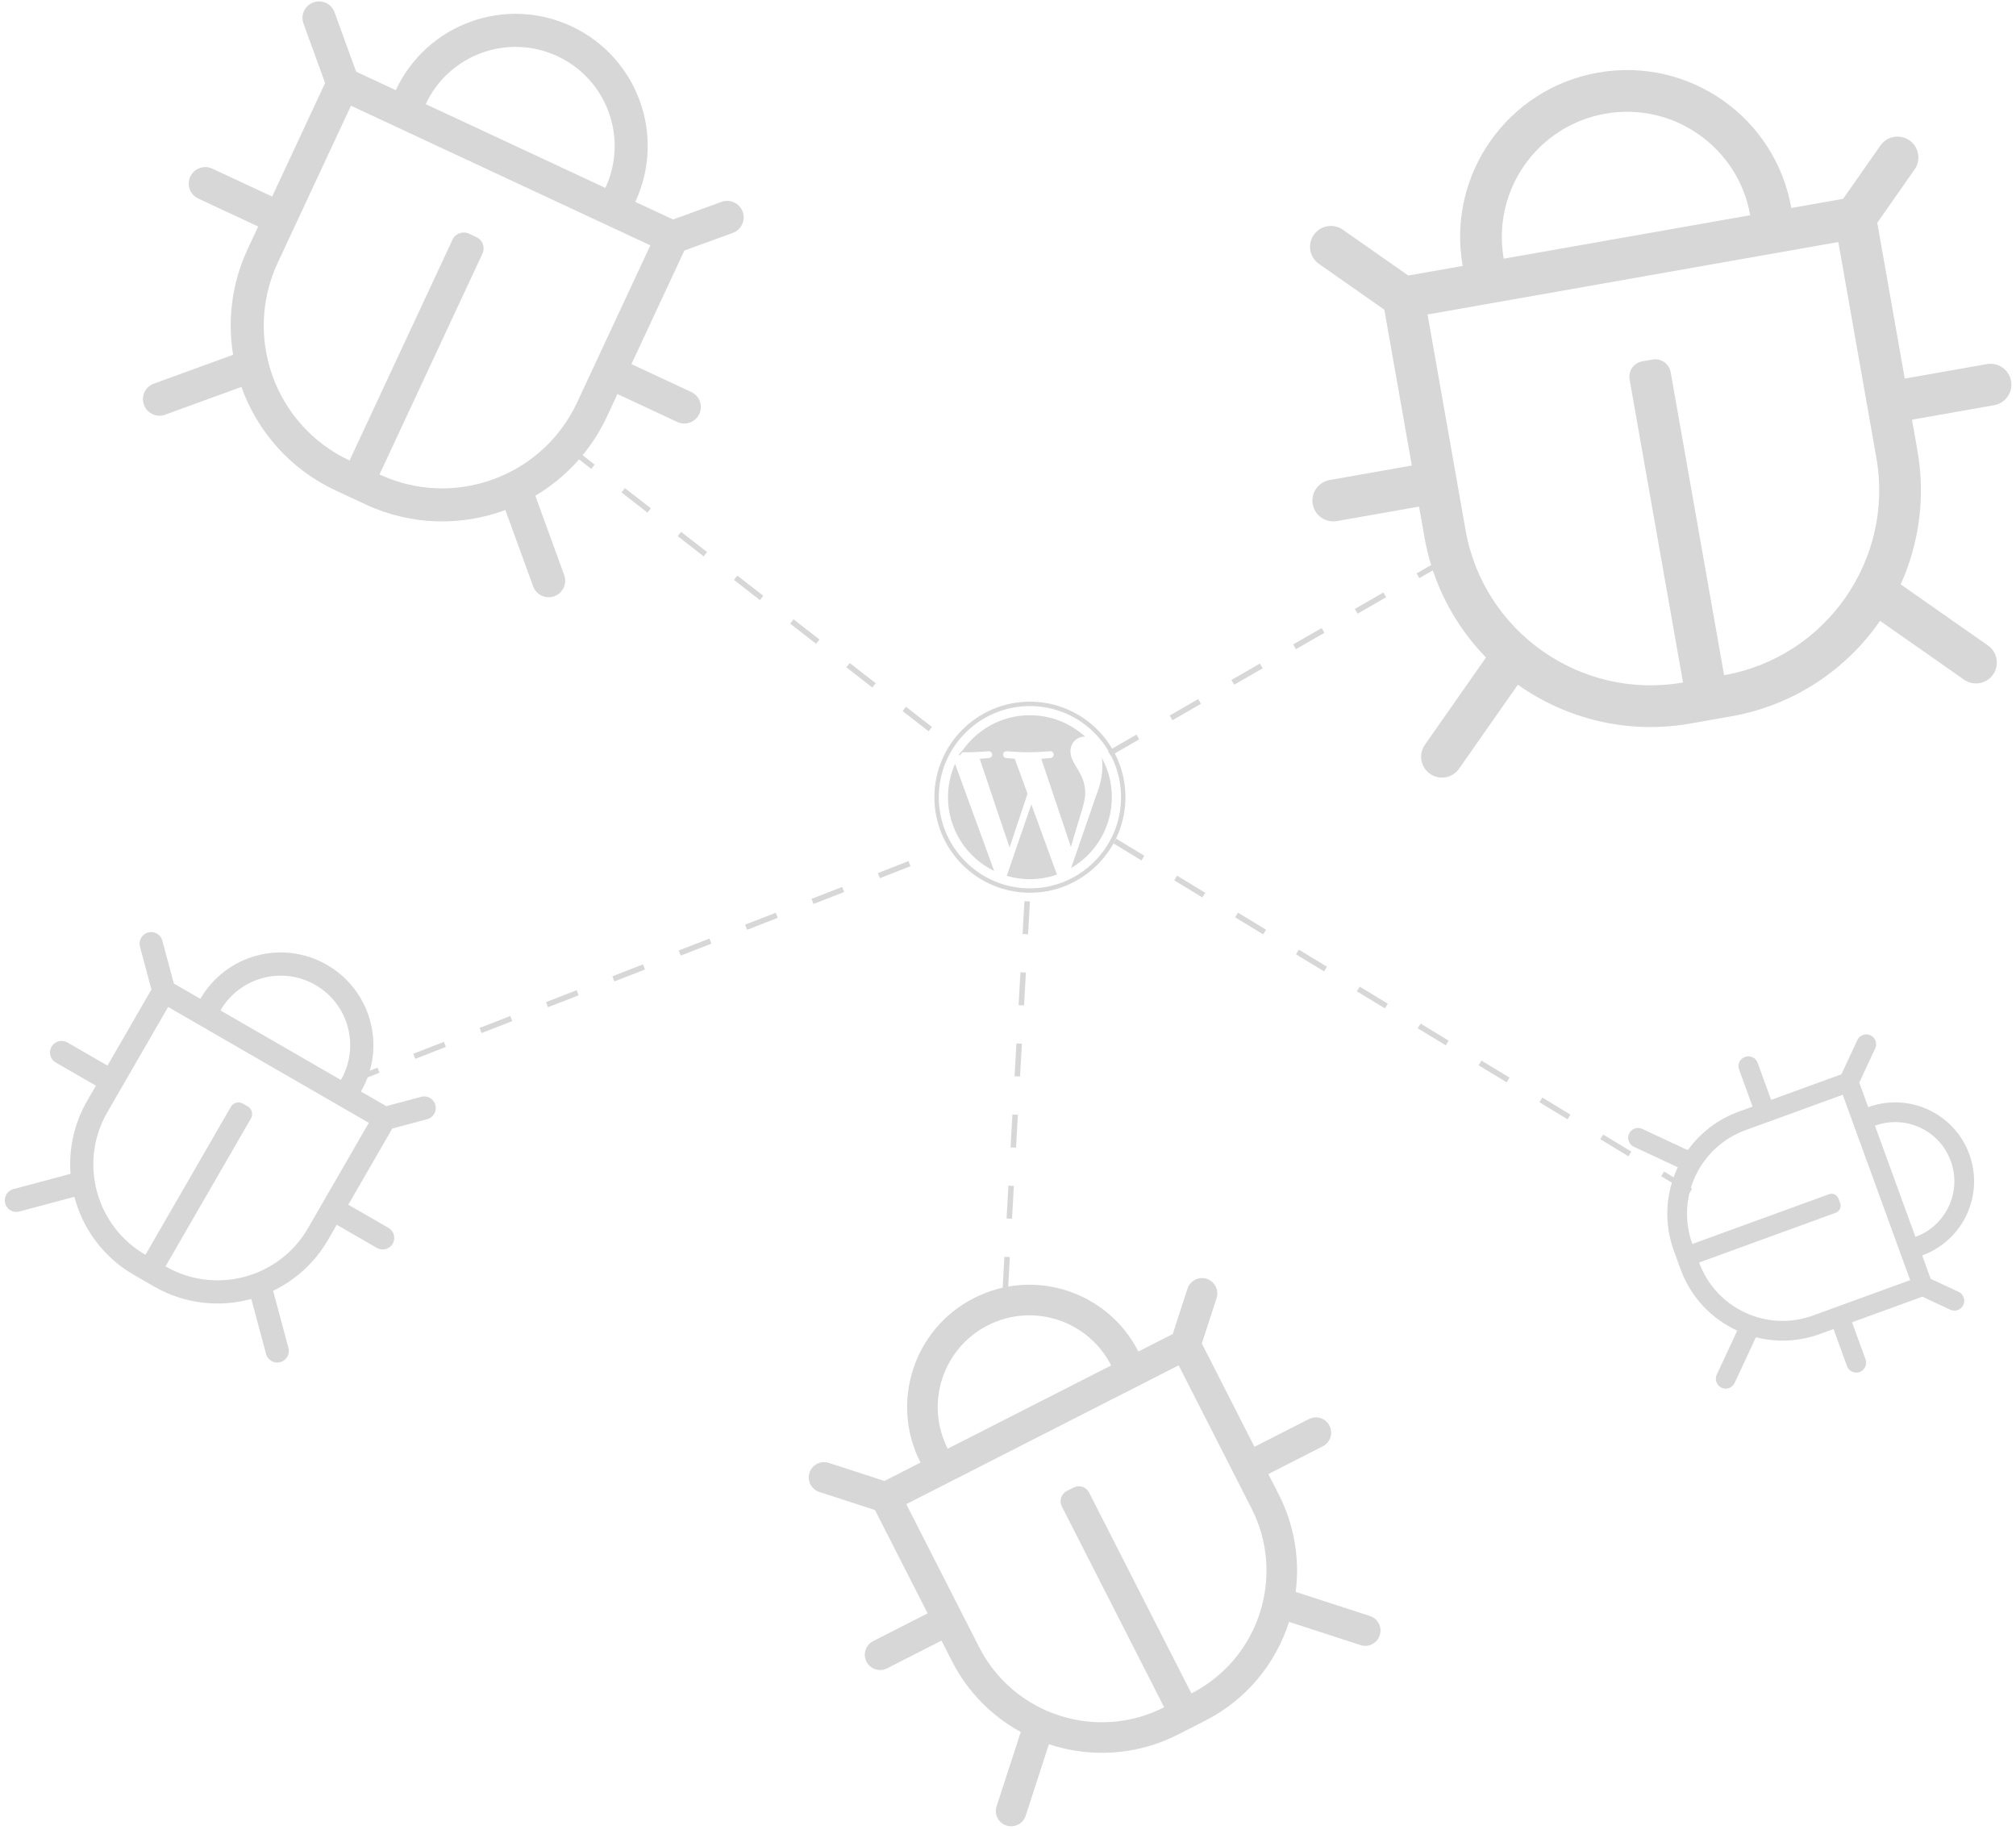 <?xml version="1.0" encoding="UTF-8"?>
<svg width="368px" height="334px" viewBox="0 0 368 334" version="1.1" xmlns="http://www.w3.org/2000/svg" xmlns:xlink="http://www.w3.org/1999/xlink">
    <!-- Generator: Sketch 53.2 (72643) - https://sketchapp.com -->
    <title>Group 22</title>
    <desc>Created with Sketch.</desc>
    <g id="Page-1" stroke="none" stroke-width="1" fill="none" fill-rule="evenodd">
        <g id="01-LP" transform="translate(-309, -4036)" fill="#D7D7D7" fill-rule="nonzero">
            <g id="Group-22" transform="translate(302, 4018)">
                <g id="Group-5-Copy">
                    <g id="Group-2-Copy-2" transform="translate(339.317, 238.547) rotate(70) translate(-339.317, -238.547) translate(306.817, 210.047)">
                        <path d="M61.2,30.2 C62.194,30.2 63,31.006 63,32 C63,32.994 62.194,33.8 61.2,33.8 L54,33.8 L54,36.5 C54,40.621 52.734,44.452 50.57,47.625 L57.073,54.127 C57.776,54.83 57.776,55.97 57.073,56.673 C56.37,57.376 55.23,57.376 54.527,56.673 L48.27,50.416 C44.679,54.047 39.698,56.3 34.2,56.3 L30.6,56.3 C25.102,56.3 20.121,54.047 16.53,50.416 L10.273,56.673 C9.57,57.376 8.43,57.376 7.727,56.673 C7.024,55.97 7.024,54.83 7.727,54.127 L14.229,47.625 C12.066,44.452 10.8,40.621 10.8,36.5 L10.8,33.8 L3.6,33.8 C2.606,33.8 1.8,32.994 1.8,32 C1.8,31.006 2.606,30.2 3.6,30.2 L10.8,30.2 L10.8,16.546 L5.927,11.673 C5.224,10.97 5.224,9.83 5.927,9.127 C6.63,8.425 7.77,8.425 8.473,9.127 L13.346,14 L18.112,14 C18.112,6.041 24.554,-0.4 32.512,-0.4 C40.472,-0.4 46.912,6.042 46.912,14 L51.454,14 L55.427,10.027 C56.13,9.325 57.27,9.325 57.973,10.027 C58.676,10.73 58.676,11.87 57.973,12.573 L54,16.546 L54,30.2 L61.2,30.2 Z M32.512,3.2 C26.548,3.2 21.712,8.036 21.712,14 L43.312,14 C43.312,8.036 38.477,3.2 32.512,3.2 Z M34.2,52.7 C43.133,52.7 50.4,45.433 50.4,36.5 L50.4,17.6 L14.4,17.6 L14.4,36.5 C14.4,45.433 21.667,52.7 30.6,52.7 L30.6,26.15 C30.6,25.405 31.204,24.8 31.95,24.8 L32.85,24.8 C33.595,24.8 34.2,25.405 34.2,26.15 L34.2,52.7 Z" id="b"></path>
                    </g>
                    <g id="Group-2-Copy-9" transform="translate(309.454, 90.888) rotate(-10) translate(-309.454, -90.888) translate(240.454, 29.888)">
                        <path d="M129.438,65.123 C131.54,65.123 133.245,66.827 133.245,68.93 C133.245,71.033 131.54,72.737 129.438,72.737 L114.21,72.737 L114.21,78.448 C114.21,87.164 111.532,95.266 106.957,101.977 L120.709,115.729 C122.196,117.216 122.196,119.626 120.709,121.113 C119.222,122.6 116.812,122.6 115.325,121.113 L102.092,107.88 C94.497,115.559 83.961,120.324 72.333,120.324 L64.719,120.324 C53.09,120.324 42.555,115.559 34.96,107.88 L21.727,121.113 C20.24,122.599 17.83,122.6 16.343,121.113 C14.856,119.626 14.856,117.215 16.343,115.729 L30.095,101.977 C25.52,95.266 22.842,87.164 22.842,78.448 L22.842,72.737 L7.614,72.737 C5.512,72.737 3.807,71.033 3.807,68.93 C3.807,66.827 5.512,65.123 7.614,65.123 L22.842,65.123 L22.842,36.244 L12.536,25.938 C11.049,24.452 11.049,22.041 12.536,20.554 C14.023,19.068 16.433,19.068 17.92,20.554 L28.226,30.86 L38.308,30.86 C38.308,14.026 51.932,0.404 68.764,0.404 C85.598,0.404 99.22,14.028 99.22,30.86 L108.826,30.86 L117.228,22.458 C118.715,20.971 121.125,20.971 122.612,22.458 C124.099,23.944 124.099,26.355 122.612,27.842 L114.21,36.244 L114.21,65.123 L129.438,65.123 Z M68.764,8.018 C56.149,8.018 45.922,18.245 45.922,30.86 L91.606,30.86 C91.606,18.245 81.379,8.018 68.764,8.018 Z M72.333,112.71 C91.225,112.71 106.596,97.34 106.596,78.448 L106.596,38.474 L30.456,38.474 L30.456,78.448 C30.456,97.34 45.826,112.71 64.719,112.71 L64.719,56.557 C64.719,54.981 65.997,53.702 67.574,53.702 L69.478,53.702 C71.054,53.702 72.333,54.981 72.333,56.557 L72.333,112.71 Z" id="b"></path>
                    </g>
                    <g id="Group-2-Copy-7" transform="translate(205.132, 294.628) rotate(-27) translate(-205.132, -294.628) translate(154.632, 250.128)">
                        <path d="M94.86,47.31 C96.401,47.31 97.65,48.559 97.65,50.1 C97.65,51.641 96.401,52.89 94.86,52.89 L83.7,52.89 L83.7,57.075 C83.7,63.463 81.737,69.401 78.384,74.319 L88.463,84.397 C89.552,85.487 89.552,87.253 88.463,88.343 C87.373,89.432 85.607,89.433 84.517,88.343 L74.819,78.645 C69.253,84.272 61.532,87.765 53.01,87.765 L47.43,87.765 C38.908,87.765 31.187,84.272 25.621,78.645 L15.923,88.343 C14.833,89.432 13.067,89.432 11.977,88.343 C10.888,87.253 10.888,85.487 11.977,84.397 L22.056,74.319 C18.703,69.401 16.74,63.463 16.74,57.075 L16.74,52.89 L5.58,52.89 C4.039,52.89 2.79,51.641 2.79,50.1 C2.79,48.559 4.039,47.31 5.58,47.31 L16.74,47.31 L16.74,26.146 L9.187,18.593 C8.098,17.504 8.098,15.737 9.187,14.647 C10.277,13.558 12.043,13.558 13.133,14.647 L20.686,22.2 L28.074,22.2 C28.074,9.863 38.059,-0.12 50.394,-0.12 C62.731,-0.12 72.714,9.865 72.714,22.2 L79.754,22.2 L85.912,16.042 C87.001,14.953 88.768,14.953 89.858,16.042 C90.947,17.132 90.947,18.899 89.858,19.988 L83.7,26.146 L83.7,47.31 L94.86,47.31 Z M50.394,5.46 C41.149,5.46 33.654,12.955 33.654,22.2 L67.134,22.2 C67.134,12.955 59.639,5.46 50.394,5.46 Z M53.01,82.185 C66.855,82.185 78.12,70.921 78.12,57.075 L78.12,27.78 L22.32,27.78 L22.32,57.075 C22.32,70.921 33.584,82.185 47.43,82.185 L47.43,41.033 C47.43,39.877 48.367,38.94 49.522,38.94 L50.917,38.94 C52.073,38.94 53.01,39.877 53.01,41.033 L53.01,82.185 Z" id="b"></path>
                    </g>
                    <g id="Group-2-Copy-8" transform="translate(90.876, 66.692) rotate(25) translate(-90.876, -66.692) translate(36.376, 18.692)">
                        <path d="M102.51,50.835 C104.175,50.835 105.525,52.185 105.525,53.85 C105.525,55.515 104.175,56.865 102.51,56.865 L90.45,56.865 L90.45,61.388 C90.45,68.291 88.329,74.707 84.706,80.022 L95.597,90.913 C96.774,92.09 96.774,94 95.597,95.177 C94.419,96.354 92.51,96.355 91.333,95.177 L80.853,84.697 C74.838,90.778 66.494,94.552 57.285,94.552 L51.255,94.552 C42.046,94.552 33.702,90.778 27.687,84.697 L17.207,95.177 C16.03,96.354 14.121,96.354 12.943,95.177 C11.766,93.999 11.766,92.09 12.943,90.913 L23.834,80.022 C20.211,74.707 18.09,68.291 18.09,61.388 L18.09,56.865 L6.03,56.865 C4.365,56.865 3.015,55.515 3.015,53.85 C3.015,52.185 4.365,50.835 6.03,50.835 L18.09,50.835 L18.09,27.964 L9.928,19.802 C8.751,18.625 8.751,16.716 9.928,15.538 C11.105,14.361 13.014,14.361 14.192,15.538 L22.354,23.7 L30.338,23.7 C30.338,10.368 41.128,-0.42 54.458,-0.42 C67.79,-0.42 78.578,10.37 78.578,23.7 L86.186,23.7 L92.84,17.046 C94.018,15.869 95.927,15.869 97.104,17.046 C98.282,18.223 98.282,20.132 97.104,21.31 L90.45,27.964 L90.45,50.835 L102.51,50.835 Z M54.458,5.61 C44.468,5.61 36.368,13.709 36.368,23.7 L72.548,23.7 C72.548,13.709 64.449,5.61 54.458,5.61 Z M57.285,88.522 C72.247,88.522 84.42,76.35 84.42,61.388 L84.42,29.73 L24.12,29.73 L24.12,61.388 C24.12,76.35 36.293,88.522 51.255,88.522 L51.255,44.051 C51.255,42.803 52.267,41.79 53.516,41.79 L55.024,41.79 C56.272,41.79 57.285,42.803 57.285,44.051 L57.285,88.522 Z" id="b"></path>
                    </g>
                    <g id="Group-2-Copy-3" transform="translate(50.092, 223.458) rotate(30) translate(-50.092, -223.458) translate(11.592, 189.958)">
                        <path d="M71.91,35.735 C73.078,35.735 74.025,36.682 74.025,37.85 C74.025,39.018 73.078,39.965 71.91,39.965 L63.45,39.965 L63.45,43.138 C63.45,47.98 61.962,52.481 59.42,56.209 L67.06,63.849 C67.887,64.675 67.887,66.015 67.06,66.841 C66.235,67.666 64.895,67.667 64.069,66.841 L56.718,59.489 C52.498,63.755 46.645,66.402 40.185,66.402 L35.955,66.402 C29.495,66.402 23.642,63.755 19.422,59.489 L12.071,66.84 C11.245,67.666 9.906,67.666 9.079,66.84 C8.254,66.015 8.254,64.675 9.079,63.849 L16.72,56.209 C14.178,52.481 12.69,47.98 12.69,43.138 L12.69,39.965 L4.23,39.965 C3.062,39.965 2.115,39.018 2.115,37.85 C2.115,36.682 3.062,35.735 4.23,35.735 L12.69,35.735 L12.69,19.691 L6.964,13.966 C6.139,13.14 6.139,11.801 6.964,10.975 C7.79,10.149 9.13,10.149 9.956,10.975 L15.681,16.7 L21.282,16.7 C21.282,7.348 28.851,-0.22 38.202,-0.22 C47.554,-0.22 55.122,7.349 55.122,16.7 L60.459,16.7 L65.127,12.032 C65.953,11.206 67.292,11.206 68.118,12.032 C68.944,12.858 68.944,14.197 68.118,15.023 L63.45,19.691 L63.45,35.735 L71.91,35.735 Z M38.202,4.01 C31.194,4.01 25.512,9.692 25.512,16.7 L50.892,16.7 C50.892,9.692 45.21,4.01 38.202,4.01 Z M40.185,62.172 C50.681,62.172 59.22,53.633 59.22,43.138 L59.22,20.93 L16.92,20.93 L16.92,43.138 C16.92,53.633 25.459,62.172 35.955,62.172 L35.955,30.976 C35.955,30.1 36.665,29.39 37.541,29.39 L38.599,29.39 C39.475,29.39 40.185,30.1 40.185,30.976 L40.185,62.172 Z" id="b"></path>
                    </g>
                    <path d="M110.193,99.895 L110.807,99.105 L115.543,102.789 L114.929,103.578 L110.193,99.895 Z M120.455,107.876 L121.069,107.087 L125.805,110.77 L125.191,111.56 L120.455,107.876 Z M130.716,115.857 L131.33,115.068 L136.066,118.751 L135.452,119.541 L130.716,115.857 Z M140.978,123.838 L141.592,123.049 L146.328,126.733 L145.714,127.522 L140.978,123.838 Z M151.239,131.82 L151.853,131.03 L156.589,134.714 L155.975,135.503 L151.239,131.82 Z M161.501,139.801 L162.115,139.011 L166.851,142.695 L166.237,143.484 L161.501,139.801 Z M171.763,147.782 L172.376,146.993 L177.113,150.676 L176.499,151.466 L171.763,147.782 Z M182.024,155.763 L182.638,154.974 L182.807,155.105 L182.193,155.895 L182.024,155.763 Z" id="Path-2"></path>
                    <path d="M210.24,171.927 L210.76,171.073 L215.888,174.188 L215.368,175.042 L210.24,171.927 Z M221.351,178.677 L221.87,177.822 L226.998,180.937 L226.479,181.792 L221.351,178.677 Z M232.462,185.426 L232.981,184.572 L238.109,187.687 L237.59,188.541 L232.462,185.426 Z M243.572,192.176 L244.091,191.321 L249.219,194.436 L248.7,195.291 L243.572,192.176 Z M254.683,198.925 L255.202,198.07 L260.33,201.185 L259.811,202.04 L254.683,198.925 Z M265.793,205.674 L266.313,204.82 L271.441,207.935 L270.921,208.79 L265.793,205.674 Z M276.904,212.424 L277.423,211.569 L282.551,214.684 L282.032,215.539 L276.904,212.424 Z M288.015,219.173 L288.534,218.319 L293.662,221.434 L293.143,222.288 L288.015,219.173 Z M299.125,225.923 L299.644,225.068 L304.772,228.183 L304.253,229.038 L299.125,225.923 Z M310.236,232.672 L310.755,231.817 L315.883,234.933 L315.364,235.787 L310.236,232.672 Z" id="Path-2"></path>
                    <path d="M194.001,182.472 L194.999,182.528 L194.662,188.519 L193.663,188.462 L194.001,182.472 Z M193.269,195.451 L194.268,195.508 L193.93,201.498 L192.932,201.442 L193.269,195.451 Z M192.538,208.431 L193.536,208.487 L193.198,214.477 L192.2,214.421 L192.538,208.431 Z M191.806,221.41 L192.804,221.466 L192.467,227.457 L191.468,227.401 L191.806,221.41 Z M191.074,234.389 L192.073,234.446 L191.735,240.436 L190.737,240.38 L191.074,234.389 Z M190.343,247.369 L191.341,247.425 L191.004,253.416 L190.005,253.359 L190.343,247.369 Z" id="Path-2"></path>
                    <path d="M209.749,155.933 L209.251,155.067 L214.451,152.074 L214.95,152.941 L209.749,155.933 Z M221.017,149.45 L220.519,148.583 L225.719,145.591 L226.218,146.458 L221.017,149.45 Z M232.285,142.967 L231.787,142.1 L236.987,139.108 L237.486,139.975 L232.285,142.967 Z M243.553,136.484 L243.055,135.617 L248.255,132.625 L248.754,133.491 L243.553,136.484 Z M254.821,130 L254.323,129.134 L259.523,126.141 L260.022,127.008 L254.821,130 Z M266.089,123.517 L265.591,122.65 L270.081,120.067 L270.58,120.933 L266.089,123.517 Z" id="Path-2"></path>
                    <path d="M70.681,215.966 L70.319,215.034 L75.911,212.859 L76.273,213.791 L70.681,215.966 Z M82.797,211.254 L82.435,210.322 L88.027,208.148 L88.389,209.08 L82.797,211.254 Z M94.913,206.542 L94.551,205.61 L100.143,203.436 L100.505,204.368 L94.913,206.542 Z M107.029,201.831 L106.667,200.899 L112.259,198.724 L112.621,199.656 L107.029,201.831 Z M119.145,197.119 L118.783,196.187 L124.375,194.012 L124.737,194.944 L119.145,197.119 Z M131.262,192.407 L130.899,191.475 L136.491,189.3 L136.854,190.232 L131.262,192.407 Z M143.378,187.695 L143.015,186.763 L148.607,184.589 L148.97,185.521 L143.378,187.695 Z M155.494,182.983 L155.131,182.051 L160.723,179.877 L161.086,180.809 L155.494,182.983 Z M167.61,178.272 L167.247,177.34 L172.839,175.165 L173.202,176.097 L167.61,178.272 Z" id="Path-2"></path>
                </g>
                <g id="Group-2-Copy" transform="translate(177, 145)">
                    <path d="M4.338,12.411 L11.475,31.958 C6.483,29.539 3.045,24.42 3.045,18.5 C3.045,16.327 3.509,14.274 4.338,12.411 Z M28.097,17.748 C28.097,19.027 27.605,20.511 26.972,22.578 L25.481,27.563 L20.074,11.483 C20.974,11.434 21.783,11.342 21.783,11.342 C22.584,11.251 22.493,10.063 21.684,10.112 C21.684,10.112 19.259,10.302 17.698,10.302 C16.228,10.302 13.76,10.112 13.76,10.112 C12.959,10.063 12.86,11.293 13.669,11.342 C13.669,11.342 14.428,11.434 15.237,11.483 L17.564,17.867 L14.287,27.683 L8.838,11.483 C9.738,11.434 10.547,11.342 10.547,11.342 C11.348,11.251 11.257,10.063 10.448,10.112 C10.448,10.112 8.023,10.302 6.462,10.302 C6.18,10.302 5.85,10.295 5.498,10.28 C8.177,6.216 12.776,3.538 18,3.538 C21.895,3.538 25.439,5.028 28.104,7.468 C28.034,7.461 27.97,7.454 27.907,7.454 C26.437,7.454 25.397,8.734 25.397,10.112 C25.397,11.342 26.107,12.39 26.866,13.62 C27.436,14.619 28.097,15.898 28.097,17.748 Z M18.26,19.808 L22.859,32.408 C22.887,32.478 22.922,32.548 22.964,32.612 C21.41,33.16 19.744,33.462 18,33.462 C16.53,33.462 15.117,33.245 13.774,32.851 L18.26,19.808 Z M31.127,11.321 C32.294,13.452 32.955,15.898 32.955,18.5 C32.955,24.02 29.967,28.836 25.516,31.43 L30.087,18.219 C30.944,16.081 31.226,14.38 31.226,12.861 C31.226,12.306 31.191,11.799 31.127,11.321 Z M35.437,18.5 C35.437,28.119 27.612,35.937 18,35.937 C8.381,35.937 0.562,28.112 0.562,18.5 C0.562,8.881 8.381,1.063 18,1.063 C27.612,1.063 35.437,8.881 35.437,18.5 Z M34.636,18.5 C34.636,9.324 27.169,1.864 18,1.864 C8.824,1.864 1.364,9.324 1.364,18.5 C1.364,27.676 8.831,35.136 18,35.136 C27.176,35.136 34.636,27.676 34.636,18.5 Z" id="w"></path>
                </g>
            </g>
        </g>
    </g>
</svg>